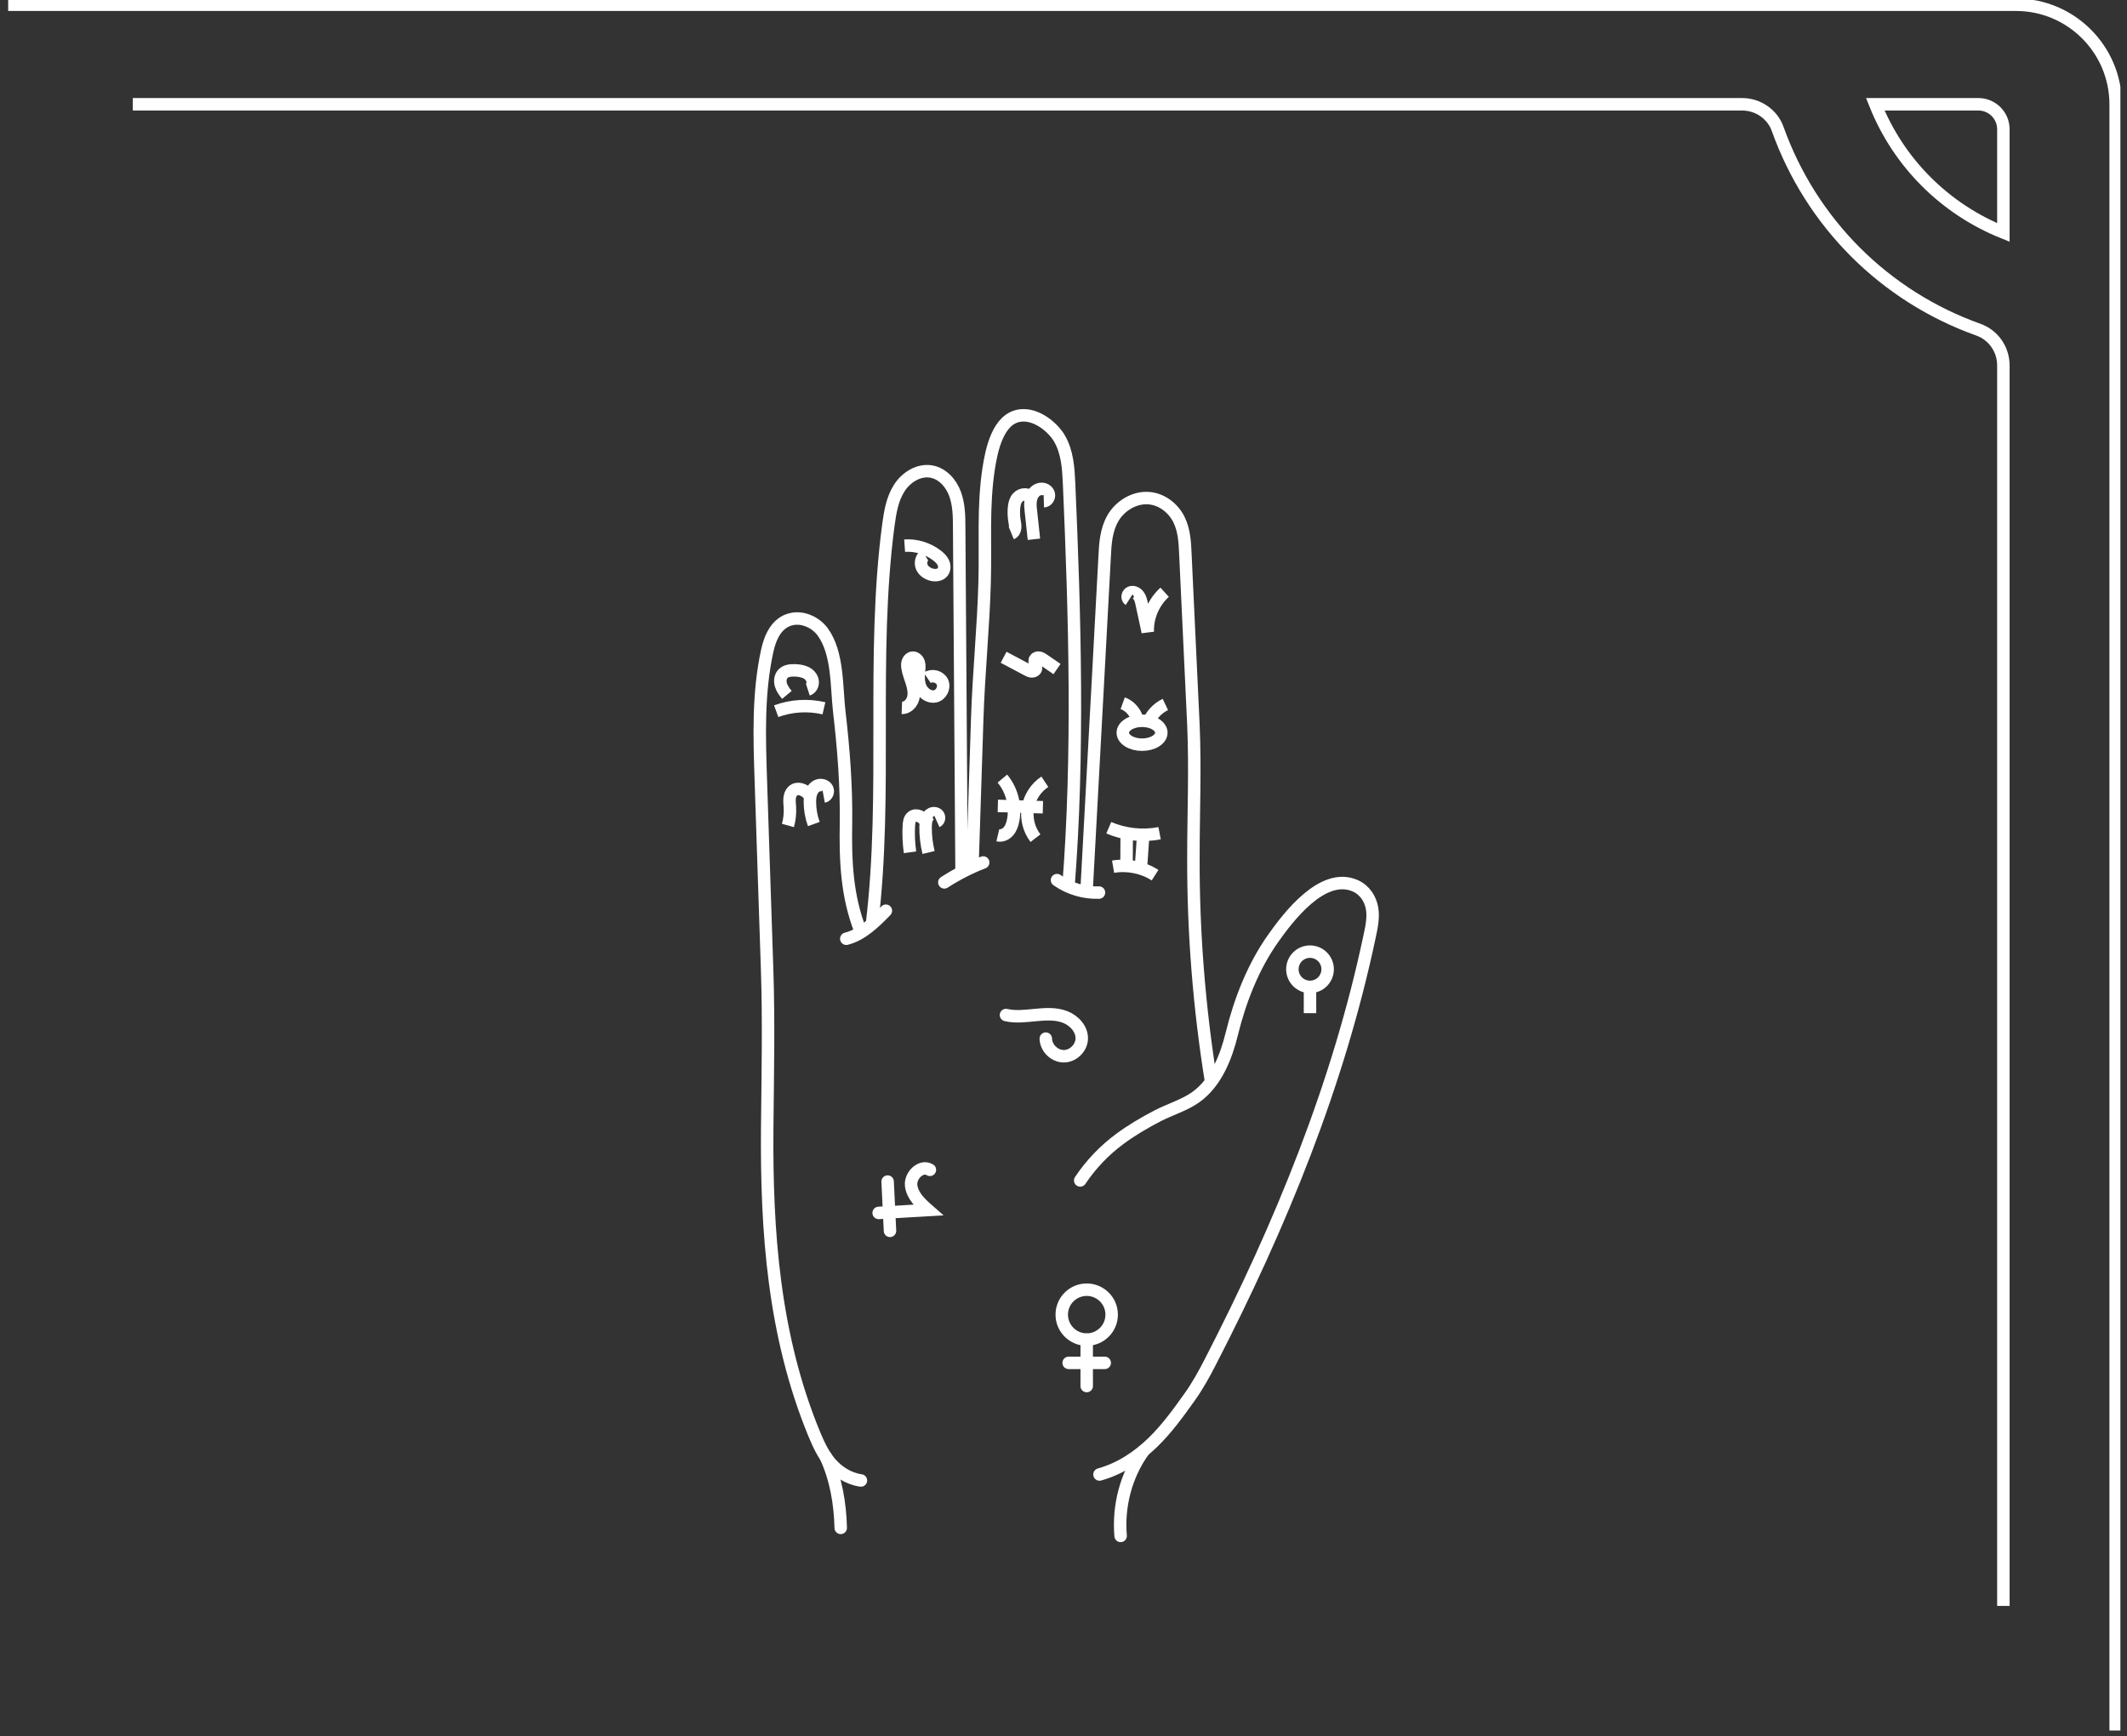 <svg width="256" height="209" viewBox="0 0 256 209" fill="none" xmlns="http://www.w3.org/2000/svg">
<rect x="0" y="0" width="256" height="209" fill="#333333" stroke="none"/>
<g style="mix-blend-mode:overlay" clip-path="url(#clip0_2105_4968)">
<path d="M241.121 15.555V27.99C234.071 25.155 228.521 19.605 225.701 12.555H238.121C239.771 12.555 241.121 13.905 241.121 15.555Z" stroke="white" stroke-width="1.5" stroke-miterlimit="10"/>
<path d="M15.986 12.555H209.681C211.601 12.555 213.326 13.755 213.956 15.525C218.006 26.85 226.826 35.67 238.151 39.705C239.921 40.35 241.121 42.06 241.121 43.995V193.335" stroke="white" stroke-width="1.5" stroke-miterlimit="10"/>
<path d="M254.636 208.335V12.57C254.636 5.94 249.251 0.57 242.636 0.57H0.985" stroke="white" stroke-width="1.5" stroke-miterlimit="10"/>
<path d="M130.011 142.114C131.289 140.203 132.902 138.503 134.764 137.126C136.203 136.059 137.754 135.153 139.33 134.334C140.806 133.565 142.631 133.031 143.971 132.051C146.378 130.301 147.569 127.261 148.251 124.482C149.244 120.424 150.832 116.355 153.264 112.93C154.927 110.597 159.146 104.865 163.141 106.651C164.295 107.173 164.953 108.264 165.139 109.369C165.325 110.473 165.089 111.577 164.854 112.669C161.106 130.475 154.17 147.474 145.633 164.039C144.926 165.417 144.095 166.918 143.176 168.196C141.812 170.107 140.434 172.03 138.697 173.705C136.96 175.38 134.826 176.82 132.332 177.515" stroke="white" stroke-width="1.5" stroke-miterlimit="10" stroke-linecap="round"/>
<path d="M145.77 130.264C144.33 121.33 143.611 112.297 143.635 103.276C143.635 97.904 143.871 92.605 143.635 87.245C143.375 81.624 143.114 75.991 142.841 70.37L142.667 66.66C142.605 65.258 142.531 63.818 141.886 62.528C141.241 61.237 139.9 60.096 138.263 59.972C136.426 59.835 134.726 61.002 133.932 62.416C133.126 63.831 133.026 65.444 132.952 67.02C132.691 71.859 132.431 76.71 132.17 81.55C131.798 88.486 131.413 95.422 131.041 102.371C130.942 104.306 130.88 105.448 130.768 107.371" stroke="white" stroke-width="1.5" stroke-miterlimit="10"/>
<path d="M128.596 106.726C129.85 90.918 129.366 74.031 128.671 58.198C128.584 56.336 128.472 54.413 127.492 52.75C126.71 51.435 124.762 49.797 122.827 50.021C120.109 50.331 119.34 54.177 118.993 56.423C118.298 60.952 118.633 65.481 118.509 70.023C118.36 75.557 117.789 81.053 117.615 86.575C117.429 92.209 117.255 97.842 117.069 103.475L117.044 104.381" stroke="white" stroke-width="1.5" stroke-miterlimit="10"/>
<path d="M103.57 112.099C101.894 107.843 101.745 103.574 101.82 99.12C101.882 94.616 101.535 90.149 101.013 85.669C100.666 82.753 100.889 78.609 99.003 76.053C98.222 74.998 96.733 74.229 95.306 74.527C93.457 74.911 92.688 76.76 92.34 78.361C91.223 83.473 91.397 88.722 91.571 93.921C91.819 101.515 92.079 109.121 92.328 116.715C92.539 123.006 92.402 129.396 92.34 135.699C92.228 148.157 93.097 160.739 97.986 172.614C98.495 173.83 99.04 175.058 99.934 176.113C100.827 177.167 102.118 178.024 103.619 178.234" stroke="white" stroke-width="1.5" stroke-miterlimit="10" stroke-linecap="round"/>
<path d="M115.729 104.741C115.63 91.005 115.543 77.257 115.444 63.521C115.444 62.156 115.419 60.754 114.948 59.463C114.476 58.173 113.446 57.007 112.094 56.771C110.568 56.498 109.029 57.478 108.21 58.793C107.379 60.108 107.131 61.684 106.92 63.223C104.835 79.031 106.858 95.41 104.947 111.243" stroke="white" stroke-width="1.5" stroke-miterlimit="10"/>
<path d="M132.27 107.458C130.483 107.52 128.684 106.987 127.219 105.957" stroke="white" stroke-width="1.5" stroke-miterlimit="10" stroke-linecap="round"/>
<path d="M118.335 103.835C116.697 104.468 115.134 105.275 113.657 106.23" stroke="white" stroke-width="1.5" stroke-miterlimit="10" stroke-linecap="round"/>
<path d="M106.622 109.642C105.245 111.057 103.768 112.521 101.857 113.017" stroke="white" stroke-width="1.5" stroke-miterlimit="10" stroke-linecap="round"/>
<path d="M137.617 174.698C135.52 177.627 134.565 181.324 134.875 184.91" stroke="white" stroke-width="1.5" stroke-miterlimit="10" stroke-linecap="round"/>
<path d="M99.388 175.393C100.604 178.024 101.113 180.964 101.188 183.942" stroke="white" stroke-width="1.5" stroke-miterlimit="10" stroke-linecap="round"/>
<path d="M130.793 161.272C129.135 161.272 127.79 159.928 127.79 158.27C127.79 156.611 129.135 155.267 130.793 155.267C132.452 155.267 133.796 156.611 133.796 158.27C133.796 159.928 132.452 161.272 130.793 161.272Z" stroke="white" stroke-width="1.5" stroke-miterlimit="10"/>
<path d="M130.793 166.868V161.285" stroke="white" stroke-width="1.5" stroke-miterlimit="10" stroke-linecap="round"/>
<path d="M132.964 164.077H128.621" stroke="white" stroke-width="1.5" stroke-miterlimit="10" stroke-linecap="round"/>
<path d="M139.565 100.311C137.518 100.708 135.359 100.472 133.448 99.653" stroke="white" stroke-width="1.5" stroke-miterlimit="10"/>
<path d="M139.02 105.361C137.543 104.418 135.707 104.046 133.969 104.344" stroke="white" stroke-width="1.5" stroke-miterlimit="10"/>
<path d="M137.593 100.547C137.506 101.85 137.407 103.153 137.32 104.455" stroke="white" stroke-width="1.5" stroke-miterlimit="10"/>
<path d="M135.607 100.634C135.607 101.887 135.595 103.128 135.583 104.381" stroke="white" stroke-width="1.5" stroke-miterlimit="10"/>
<path d="M125.52 97.184C123.708 97.134 121.909 97.072 120.097 97.023" stroke="white" stroke-width="1.5" stroke-miterlimit="10"/>
<path d="M125.755 94.119C124.675 94.827 123.918 95.993 123.708 97.271C123.497 98.549 123.844 99.889 124.626 100.907" stroke="white" stroke-width="1.5" stroke-miterlimit="10"/>
<path d="M120.643 93.735C121.785 95.1 122.281 96.986 121.946 98.735C121.859 99.207 121.698 99.691 121.388 100.063C121.077 100.435 120.569 100.671 120.097 100.559" stroke="white" stroke-width="1.5" stroke-miterlimit="10"/>
<path d="M127.22 80.545L125.607 79.44C125.445 79.329 125.284 79.217 125.098 79.18C124.912 79.142 124.688 79.192 124.589 79.353C124.353 79.713 124.862 80.247 124.639 80.619C124.54 80.78 124.329 80.843 124.142 80.83C123.956 80.818 123.783 80.718 123.621 80.632C122.678 80.135 121.735 79.626 120.792 79.13" stroke="white" stroke-width="1.5" stroke-miterlimit="10"/>
<path d="M125.632 60.344C126.016 60.332 126.302 59.91 126.24 59.525C126.178 59.14 125.793 58.867 125.408 58.855C125.024 58.843 124.651 59.053 124.416 59.351C124.18 59.649 124.068 60.034 124.031 60.418C123.994 60.803 124.031 61.188 124.081 61.572C124.205 62.689 124.316 63.806 124.44 64.923" stroke="white" stroke-width="1.5" stroke-miterlimit="10"/>
<path d="M124.278 59.984C124.067 59.712 123.732 59.538 123.385 59.525C123.037 59.513 122.69 59.662 122.467 59.922C122.206 60.22 122.107 60.617 122.057 61.014C121.995 61.56 122.008 62.119 122.094 62.665C122.144 62.95 122.206 63.235 122.181 63.533C122.157 63.831 122.008 64.116 121.735 64.228" stroke="white" stroke-width="1.5" stroke-miterlimit="10"/>
<path d="M108.88 65.692C110.27 65.593 111.697 66.04 112.801 66.896C113.099 67.132 113.397 67.417 113.546 67.764C113.695 68.112 113.695 68.559 113.459 68.869C113.161 69.241 112.603 69.303 112.144 69.192C111.635 69.067 111.139 68.732 110.94 68.248C110.742 67.764 110.878 67.119 111.337 66.846" stroke="white" stroke-width="1.5" stroke-miterlimit="10"/>
<path d="M99.14 95.906C99.537 95.832 99.748 95.311 99.561 94.951C99.375 94.591 98.916 94.442 98.519 94.541C98.122 94.641 97.837 94.976 97.675 95.348C97.514 95.72 97.477 96.13 97.477 96.527C97.477 97.445 97.638 98.351 97.948 99.207" stroke="white" stroke-width="1.5" stroke-miterlimit="10"/>
<path d="M97.415 95.695C97.179 95.46 96.919 95.236 96.609 95.1C96.298 94.963 95.939 94.926 95.641 95.075C95.293 95.249 95.095 95.646 95.045 96.03C94.995 96.415 95.045 96.812 95.07 97.197C95.107 97.929 95.033 98.673 94.834 99.38" stroke="white" stroke-width="1.5" stroke-miterlimit="10"/>
<path d="M99.165 85.272C97.267 84.826 95.244 84.95 93.42 85.62" stroke="white" stroke-width="1.5" stroke-miterlimit="10"/>
<path d="M97.229 83.026C97.651 82.89 97.886 82.394 97.799 81.959C97.713 81.525 97.39 81.165 96.993 80.979C96.596 80.793 96.149 80.719 95.715 80.706C95.181 80.681 94.573 80.743 94.213 81.141C93.903 81.488 93.854 82.021 93.99 82.468C94.127 82.915 94.412 83.299 94.71 83.659" stroke="white" stroke-width="1.5" stroke-miterlimit="10"/>
<path d="M111.598 81.6C112.206 81.19 113.149 81.463 113.434 82.133C113.72 82.803 113.273 83.672 112.566 83.833C111.883 83.982 111.176 83.511 110.853 82.89C110.531 82.27 110.531 81.525 110.605 80.83C110.642 80.471 110.692 80.111 110.58 79.763C110.469 79.416 110.134 79.118 109.786 79.18C109.538 79.217 109.352 79.428 109.265 79.664C109.178 79.9 109.191 80.148 109.228 80.396C109.327 81.029 109.575 81.612 109.761 82.22C109.947 82.828 110.072 83.486 109.898 84.094C109.724 84.702 109.178 85.248 108.545 85.223" stroke="white" stroke-width="1.5" stroke-miterlimit="10"/>
<path d="M137.456 89.653C136.175 89.653 135.136 89.008 135.136 88.213C135.136 87.418 136.175 86.774 137.456 86.774C138.738 86.774 139.776 87.418 139.776 88.213C139.776 89.008 138.738 89.653 137.456 89.653Z" stroke="white" stroke-width="1.5" stroke-miterlimit="10"/>
<path d="M140.261 84.813C139.268 85.285 138.474 86.166 138.127 87.208" stroke="white" stroke-width="1.5" stroke-miterlimit="10"/>
<path d="M135.124 84.664C136.191 85.049 136.96 86.128 136.96 87.257" stroke="white" stroke-width="1.5" stroke-miterlimit="10"/>
<path d="M140.174 71.3C138.846 72.504 138.077 74.291 138.139 76.078C137.891 74.948 137.655 73.819 137.407 72.69C137.332 72.33 137.245 71.958 137.022 71.673C136.799 71.387 136.402 71.189 136.054 71.325C135.707 71.462 135.583 72.008 135.893 72.206" stroke="white" stroke-width="1.5" stroke-miterlimit="10"/>
<path d="M112.764 98.896C113.037 98.772 113.099 98.363 112.913 98.127C112.727 97.891 112.367 97.842 112.094 97.966C111.821 98.09 111.622 98.35 111.523 98.636C111.424 98.921 111.411 99.219 111.399 99.529C111.387 100.572 111.511 101.614 111.759 102.631" stroke="white" stroke-width="1.5" stroke-miterlimit="10"/>
<path d="M111.437 98.897C111.226 98.648 110.99 98.413 110.692 98.276C110.394 98.14 110.022 98.14 109.774 98.338C109.464 98.574 109.414 98.996 109.389 99.38C109.327 100.46 109.377 101.539 109.526 102.607" stroke="white" stroke-width="1.5" stroke-miterlimit="10"/>
<path d="M157.669 118.811C156.497 118.811 155.547 117.862 155.547 116.69C155.547 115.518 156.497 114.568 157.669 114.568C158.841 114.568 159.791 115.518 159.791 116.69C159.791 117.862 158.841 118.811 157.669 118.811Z" stroke="white" stroke-width="1.5" stroke-miterlimit="10"/>
<path d="M157.669 118.526V121.976" stroke="white" stroke-width="1.5" stroke-miterlimit="10"/>
<path d="M111.92 140.836C110.878 140.191 109.525 141.506 109.662 142.722C109.798 143.938 110.778 144.869 111.697 145.675C109.711 145.787 107.738 145.899 105.753 146.023" stroke="white" stroke-width="1.5" stroke-miterlimit="10" stroke-linecap="round"/>
<path d="M106.833 142.251L107.118 148.182" stroke="white" stroke-width="1.5" stroke-miterlimit="10" stroke-linecap="round"/>
<path d="M125.867 125.04C125.892 126.157 126.897 127.15 128.014 127.162C129.13 127.175 130.148 126.194 130.197 125.078C130.247 123.887 129.279 122.844 128.162 122.422C127.046 122 125.817 122.087 124.626 122.199C123.435 122.311 122.231 122.472 121.077 122.199" stroke="white" stroke-width="1.5" stroke-miterlimit="10" stroke-linecap="round"/>
</g>
<defs>
<clipPath id="clip0_2105_4968">
<rect width="255" height="209" fill="white" transform="matrix(-1 0 0 1 255.206 0)"/>
</clipPath>
</defs>
</svg>
